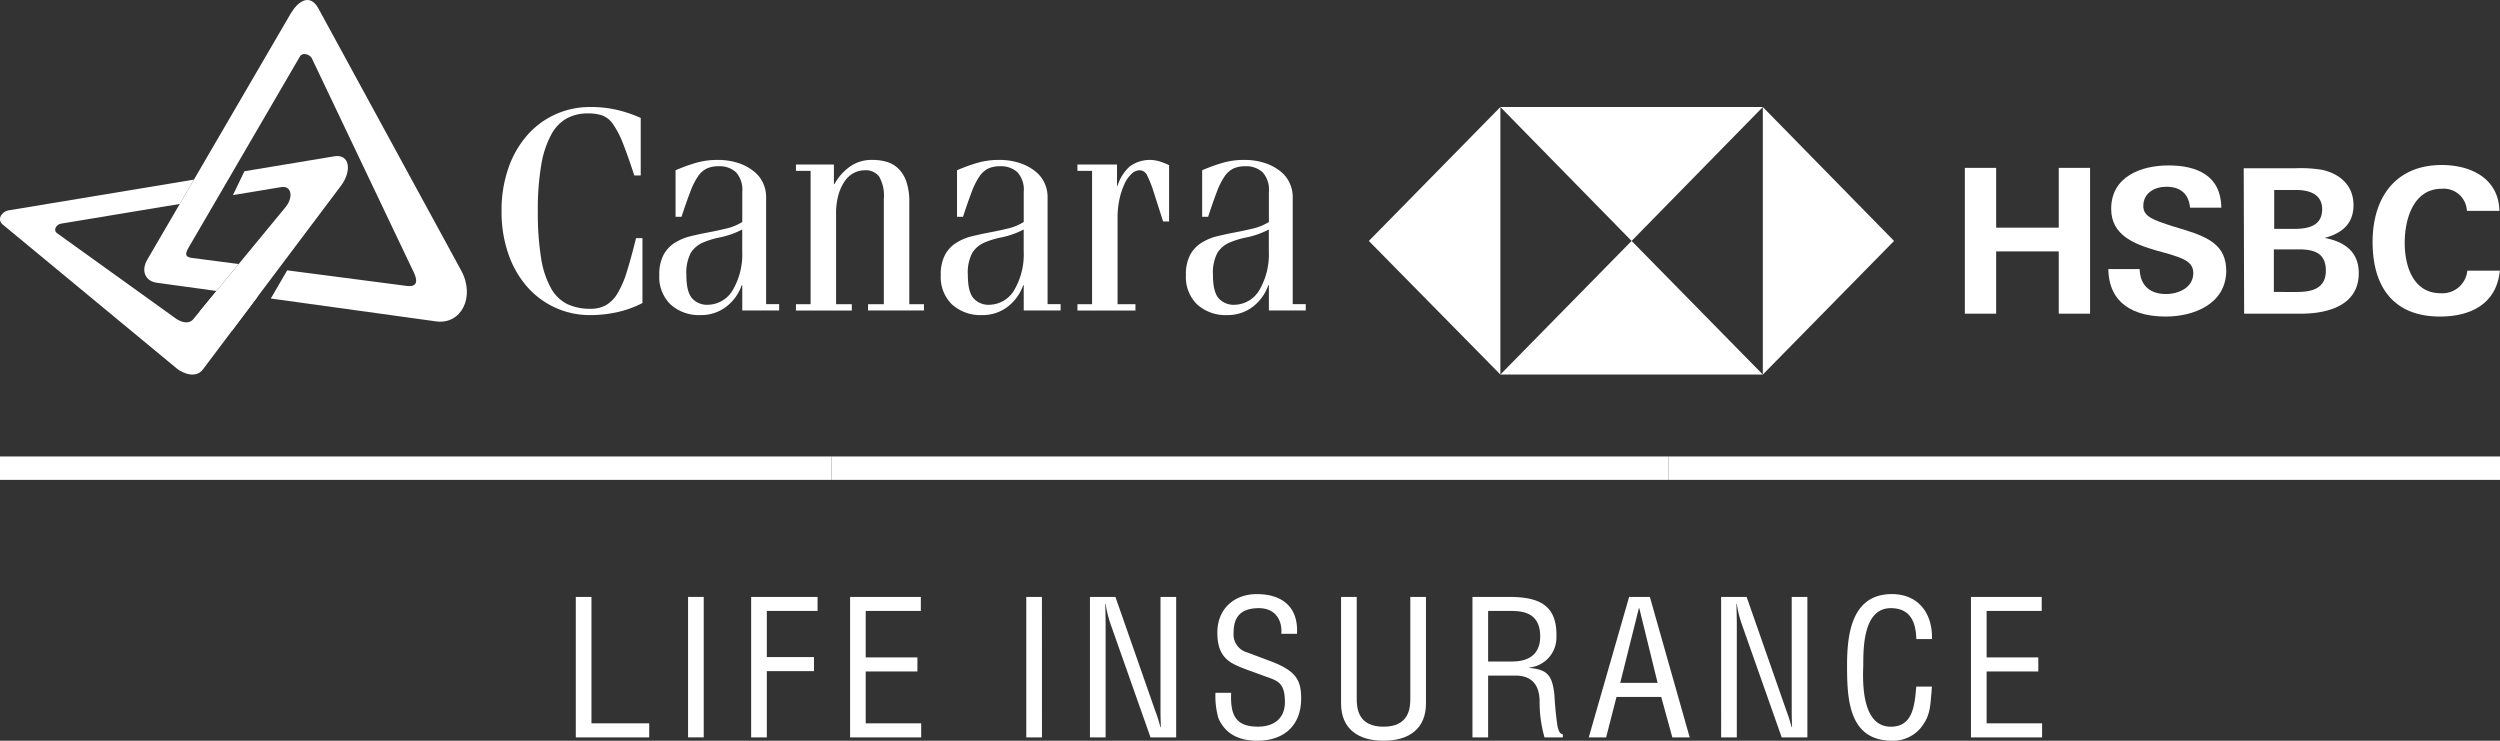 <?xml version="1.0" encoding="utf-8"?>
<svg xmlns="http://www.w3.org/2000/svg" width="450.159" height="133.38" viewBox="0 0 450.159 133.38">
  <rect x="0" y="0" width="450.159" height="133.38" fill="#333333" stroke="none"/>
  <g id="HSBC" transform="translate(4176 -14060)">
    <path id="Path_262518" data-name="Path 262518" d="M36.54,45.812,46.382,32.72l-7.4-1.024L34.821,36.75c-.906,1.1-2.416.439-3.2-.125L10.293,21.3c-.807-.58-.126-1.6.711-1.736L32.371,16.02l2.553-4.382L1.562,17.172c-1.243.2-2.188,1.634-1.054,2.571L31.8,45.624C32.9,46.538,35.274,47.5,36.54,45.812Z" transform="translate(-4176 14080.703)" fill="#fff"/>
    <path id="Path_262519" data-name="Path 262519" d="M40.72,1.554,66.4,48.684c2.619,4.8-.012,9.808-4.5,9.186L32.131,53.752l2.952-5.074,21.478,2.8c2.233.309,2-1.237,1.057-2.97L39.5,10.458c-.382-.7-1.675-1.065-2.114-.309L17.34,44.561c-.594,1.02-.759,1.7.531,1.877l8.481,1.1-4,4.856L11.584,50.908c-2.008-.278-2.886-2.1-1.7-4.141L35.716,2.437C36.878.445,39.1-1.422,40.72,1.554Z" transform="translate(-4159.369 14060)" fill="#fff"/>
    <path id="Path_262520" data-name="Path 262520" d="M27.1,30.482l2.082-2.772,9.185-12.216c2.044-2.716,1.615-5.794-1.161-5.336l-16.2,2.688-2.065,4.3,8.688-1.442c1.873-.31,2.244,1.833.783,3.607l-5.887,7.147-2.551,3.1-7.044,8.554,5.795,3.509Z" transform="translate(-4152.996 14077.987)" fill="#fff"/>
    <path id="Path_262521" data-name="Path 262521" d="M57.561,19.256H56.4q-1.214-3.725-2.1-5.923A15.553,15.553,0,0,0,52.534,9.97a4.121,4.121,0,0,0-1.92-1.527,8.054,8.054,0,0,0-2.58-.362,7.965,7.965,0,0,0-3.711.855,7.155,7.155,0,0,0-2.842,2.9,17.281,17.281,0,0,0-1.818,5.432,47,47,0,0,0-.633,8.406,50.847,50.847,0,0,0,.58,8.433,16.423,16.423,0,0,0,1.762,5.405,6.943,6.943,0,0,0,2.947,2.9,9.509,9.509,0,0,0,4.185.853,5.626,5.626,0,0,0,2.789-.648,5.963,5.963,0,0,0,2.08-2.119,17.235,17.235,0,0,0,1.683-3.907q.762-2.434,1.66-6.053H57.87v11.69a18.608,18.608,0,0,1-4.6,1.658A22.6,22.6,0,0,1,48.5,44.4a14.957,14.957,0,0,1-11.369-5.072,17.675,17.675,0,0,1-3.393-5.9,22.932,22.932,0,0,1-1.238-7.76A22.951,22.951,0,0,1,33.74,17.9a17.719,17.719,0,0,1,3.393-5.9,14.934,14.934,0,0,1,5.08-3.752A15.1,15.1,0,0,1,48.5,6.934a20.512,20.512,0,0,1,4.9.544A23.842,23.842,0,0,1,57.557,8.9V19.256Z" transform="translate(-4118.186 14072.336)" fill="#fff"/>
    <path id="Path_262522" data-name="Path 262522" d="M45.649,20.607V12.226A30.414,30.414,0,0,1,49.36,10.88a13.537,13.537,0,0,1,3.759-.517,11.733,11.733,0,0,1,3.955.6,8.894,8.894,0,0,1,2.758,1.525,5.725,5.725,0,0,1,1.611,2.121,5.968,5.968,0,0,1,.512,2.378V36.334H64.3v1.138H57.662V32.92h-.1a8.31,8.31,0,0,1-2.832,3.907A7.4,7.4,0,0,1,50.143,38.3a7.615,7.615,0,0,1-5.369-1.889,6.848,6.848,0,0,1-2.051-5.3,7.566,7.566,0,0,1,.756-3.648,5.9,5.9,0,0,1,2.027-2.173,9.541,9.541,0,0,1,2.857-1.19q1.586-.388,3.246-.7c1.107-.209,2.187-.441,3.246-.7a9.32,9.32,0,0,0,2.807-1.165v-5.43a4.659,4.659,0,0,0-1.148-3.543,4.392,4.392,0,0,0-3.1-1.062,5,5,0,0,0-2.148.414,4.137,4.137,0,0,0-1.586,1.424,13.111,13.111,0,0,0-1.391,2.793q-.686,1.788-1.564,4.474ZM57.66,22.885a15.238,15.238,0,0,1-3.883,1.4,15.66,15.66,0,0,0-3.2.958,4.822,4.822,0,0,0-2.174,1.836,7.679,7.679,0,0,0-.805,4.035q0,2.949,1,4.139a3.635,3.635,0,0,0,2.953,1.19,5.307,5.307,0,0,0,4.441-2.717,12.729,12.729,0,0,0,1.662-6.908v-3.93Z" transform="translate(-4100.006 14078.434)" fill="#fff"/>
    <path id="Path_262523" data-name="Path 262523" d="M51.578,11.191h6.834v3.518h.1a9.483,9.483,0,0,1,2.588-3,6.732,6.732,0,0,1,4.3-1.345,8.61,8.61,0,0,1,2.662.389,4.979,4.979,0,0,1,2.074,1.294A6.1,6.1,0,0,1,71.5,14.4a11.283,11.283,0,0,1,.488,3.572V36.336h2.638v1.138H64.564V36.336H67.4V17.349a6.868,6.868,0,0,0-.855-4.01,3.026,3.026,0,0,0-2.561-1.113,4.27,4.27,0,0,0-1.953.468,4.515,4.515,0,0,0-1.635,1.447A8.212,8.212,0,0,0,59.244,16.6a12.237,12.237,0,0,0-.441,3.493V36.339h2.832v1.138H51.58V36.339h2.635V12.329H51.58V11.191Z" transform="translate(-4084.255 14078.434)" fill="#fff"/>
    <path id="Path_262524" data-name="Path 262524" d="M63.889,20.607V12.226A30.412,30.412,0,0,1,67.6,10.88a13.537,13.537,0,0,1,3.759-.517,11.733,11.733,0,0,1,3.955.6,8.894,8.894,0,0,1,2.758,1.525,5.728,5.728,0,0,1,1.611,2.121,5.972,5.972,0,0,1,.512,2.378V36.334h2.344v1.138H75.9V32.92h-.1a8.31,8.31,0,0,1-2.832,3.907A7.4,7.4,0,0,1,68.382,38.3a7.615,7.615,0,0,1-5.369-1.889,6.848,6.848,0,0,1-2.051-5.3,7.565,7.565,0,0,1,.756-3.648,5.9,5.9,0,0,1,2.027-2.173A9.541,9.541,0,0,1,66.6,24.1q1.586-.388,3.246-.7t3.246-.7A9.32,9.32,0,0,0,75.9,21.536v-5.43a4.659,4.659,0,0,0-1.148-3.543,4.392,4.392,0,0,0-3.1-1.062,5,5,0,0,0-2.148.414,4.137,4.137,0,0,0-1.586,1.424,13.111,13.111,0,0,0-1.391,2.793q-.686,1.788-1.564,4.474ZM75.9,22.885a15.238,15.238,0,0,1-3.883,1.4,15.66,15.66,0,0,0-3.2.958,4.821,4.821,0,0,0-2.174,1.836,7.676,7.676,0,0,0-.806,4.035q0,2.949,1,4.139a3.635,3.635,0,0,0,2.953,1.19,5.307,5.307,0,0,0,4.441-2.717,12.731,12.731,0,0,0,1.662-6.908v-3.93Z" transform="translate(-4067.563 14078.434)" fill="#fff"/>
    <path id="Path_262525" data-name="Path 262525" d="M72.453,12.328H69.818V11.189h7.127V15.02h.1a7.721,7.721,0,0,1,2.174-3.466A6.076,6.076,0,0,1,84.83,10.7a15.449,15.449,0,0,1,1.49.6v10.14H85.246l-1.707-5.329a20.678,20.678,0,0,0-1.172-2.976A1.507,1.507,0,0,0,81,12.226a2.185,2.185,0,0,0-1.465.673,5.724,5.724,0,0,0-1.268,1.838,13.43,13.43,0,0,0-.879,2.69,15.06,15.06,0,0,0-.342,3.286V36.337h3.221v1.138H69.82V36.337h2.635V12.328Z" transform="translate(-4051.812 14078.435)" fill="#fff"/>
    <path id="Path_262526" data-name="Path 262526" d="M79.774,20.607V12.226a30.413,30.413,0,0,1,3.711-1.345,13.536,13.536,0,0,1,3.758-.517,11.733,11.733,0,0,1,3.955.6,8.894,8.894,0,0,1,2.758,1.525,5.729,5.729,0,0,1,1.611,2.121,5.972,5.972,0,0,1,.512,2.378V36.334h2.344v1.138H91.787V32.92h-.1a8.31,8.31,0,0,1-2.832,3.907A7.4,7.4,0,0,1,84.268,38.3,7.615,7.615,0,0,1,78.9,36.413a6.848,6.848,0,0,1-2.051-5.3,7.566,7.566,0,0,1,.756-3.648,5.9,5.9,0,0,1,2.027-2.173,9.542,9.542,0,0,1,2.857-1.19q1.586-.388,3.246-.7c1.107-.209,2.187-.441,3.246-.7a9.32,9.32,0,0,0,2.807-1.165v-5.43a4.659,4.659,0,0,0-1.148-3.543,4.392,4.392,0,0,0-3.1-1.062,5,5,0,0,0-2.148.414A4.137,4.137,0,0,0,83.8,13.339a13.111,13.111,0,0,0-1.391,2.793q-.686,1.788-1.564,4.474Zm12.008,2.279a15.231,15.231,0,0,1-3.883,1.4,15.657,15.657,0,0,0-3.2.958,4.823,4.823,0,0,0-2.174,1.836,7.679,7.679,0,0,0-.805,4.035q0,2.949,1,4.139a3.635,3.635,0,0,0,2.953,1.19,5.307,5.307,0,0,0,4.441-2.717,12.731,12.731,0,0,0,1.662-6.908v-3.93Z" transform="translate(-4039.307 14078.434)" fill="#fff"/>
    <path id="Path_262527" data-name="Path 262527" d="M137.859,31.049,114.231,6.934V55.106Z" transform="translate(-3972.811 14072.336)" fill="#fff"/>
    <path id="Path_262528" data-name="Path 262528" d="M120.854,31.049,144.481,6.934H97.225Z" transform="translate(-4003.061 14072.336)" fill="#fff"/>
    <path id="Path_262529" data-name="Path 262529" d="M88.7,31.049l23.683,24.057V6.934Z" transform="translate(-4018.22 14072.336)" fill="#fff"/>
    <path id="Path_262530" data-name="Path 262530" d="M120.854,15.612,97.225,39.67h47.257Z" transform="translate(-4003.061 14087.771)" fill="#fff"/>
    <path id="Path_262531" data-name="Path 262531" d="M144.231,25.922H132.96V37.131h-5.638V10.878h5.638V21.645h11.271V10.878h5.638V37.131h-5.638Z" transform="translate(-3949.524 14079.35)" fill="#fff"/>
    <path id="Path_262532" data-name="Path 262532" d="M146.941,37.931c-5.635,0-10.248-2.286-10.32-8.554h5.635c.075,2.8,1.684,4.5,4.76,4.5,2.267,0,4.9-1.18,4.9-3.761,0-2.065-1.759-2.655-4.685-3.54l-1.9-.516c-4.1-1.18-8.2-2.8-8.2-7.522,0-5.826,5.419-7.817,10.323-7.817,5.049,0,9.442,1.77,9.514,7.6h-5.635c-.219-2.36-1.612-3.761-4.246-3.761-2.123,0-4.171,1.106-4.171,3.466,0,1.917,1.756,2.508,5.416,3.687l2.2.664c4.465,1.4,7.319,2.95,7.319,7.375C157.776,35.645,152.065,37.931,146.941,37.931Z" transform="translate(-3932.984 14079.067)" fill="#fff"/>
    <path id="Path_262533" data-name="Path 262533" d="M145.393,10.922h9.078a23.939,23.939,0,0,1,5.124.295c3.146.737,5.563,2.8,5.563,6.342,0,3.392-2.123,5.088-5.2,5.9,3.515.664,6.149,2.434,6.149,6.342,0,5.974-5.855,7.3-10.393,7.3H145.468Zm9.078,10.914c2.487,0,5.049-.516,5.049-3.54,0-2.729-2.342-3.466-4.685-3.466h-3.951v7.006Zm.511,11.357c2.634,0,5.2-.59,5.2-3.835s-2.2-3.835-4.9-3.835h-4.465v7.669Z" transform="translate(-3917.38 14079.38)" fill="#fff"/>
    <path id="Path_262534" data-name="Path 262534" d="M165.893,37.978c-8.417,0-12.149-5.383-12.149-13.421s4.171-13.864,12.443-13.864c5.2,0,10.248,2.36,10.393,8.259h-5.855a4.174,4.174,0,0,0-4.538-3.982c-5.124,0-6.661,5.531-6.661,9.735s1.537,9.07,6.441,9.07a4.493,4.493,0,0,0,4.829-4.056h5.858C176.069,35.766,171.311,37.978,165.893,37.978Z" transform="translate(-3902.526 14079.02)" fill="#fff"/>
    <rect id="Rectangle_23804" data-name="Rectangle 23804" width="149.699" height="4.215" transform="translate(-4176 14142.193)" fill="#fff"/>
    <rect id="Rectangle_23805" data-name="Rectangle 23805" width="150.761" height="4.215" transform="translate(-4026.3 14142.193)" fill="#fff"/>
    <rect id="Rectangle_23806" data-name="Rectangle 23806" width="149.699" height="4.215" transform="translate(-3875.541 14142.193)" fill="#fff"/>
    <path id="Path_262535" data-name="Path 262535" d="M140.525,63.97H127.718V38.68h12.738v2.529h-9.92v8.363h9.309V52.1h-9.309v9.341h9.99Z" transform="translate(-3948.82 14128.803)" fill="#fff"/>
    <path id="Path_262536" data-name="Path 262536" d="M134.978,46.591h-2.82c-.069-3-1.053-5.564-4.588-5.564-4.891,0-4.96,6.913-4.96,10.251-.136,3.439-.2,11.094,4.96,11.094,3.365,0,4.076-2.732,4.418-5.5.067-.573.1-1.147.17-1.72h2.82c-.069.506-.069,1.045-.136,1.551-.169,2.057-.272,3.608-1.495,5.362a6.45,6.45,0,0,1-5.538,2.832c-7.847,0-8.12-7.52-8.12-13.556,0-5.7.848-12.847,8.086-12.847C132.6,38.5,135.114,42.073,134.978,46.591Z" transform="translate(-3963.101 14128.479)" fill="#fff"/>
    <path id="Path_262537" data-name="Path 262537" d="M124.237,59.317V38.68h2.82V63.97h-4.621L115.3,43.738a19.986,19.986,0,0,1-.95-3.81h-.069c.036,1.281.069,2.6.069,3.878V63.97h-2.82V38.68h4.588l7.236,20.7c.306.776.542,1.585.884,2.765h.067C124.271,61.239,124.237,60.261,124.237,59.317Z" transform="translate(-3977.615 14128.803)" fill="#fff"/>
    <path id="Path_262538" data-name="Path 262538" d="M102.951,63.97l7.269-25.29h3.737l7.169,25.29H118l-2-7.283h-8.053l-1.867,7.283Zm12.4-9.813-3.3-13.454h-.069l-3.362,13.454Z" transform="translate(-3992.875 14128.803)" fill="#fff"/>
    <path id="Path_262539" data-name="Path 262539" d="M98.235,41.209v9.1h4.451c1.325-.034,4.994-.236,4.926-4.654-.068-4.35-3.5-4.451-5.4-4.451Zm0,11.634V63.97h-2.82V38.68h6.557c5.334,0,8.73,1.382,8.561,7.216a5.423,5.423,0,0,1-4.891,5.5v.067c3.3.3,4.111,1.349,4.519,4.721.1,1.888.272,3.743.542,5.631.1.472.306,1.585.986,1.585v.573h-3.3a23.016,23.016,0,0,1-.883-6.441c0-2.529-1.019-4.687-4.348-4.687Z" transform="translate(-4006.278 14128.803)" fill="#fff"/>
    <path id="Path_262540" data-name="Path 262540" d="M86.9,57.867V38.68h2.82V56.855c-.034,1.99.306,5.193,4.824,5.193s4.858-3.2,4.824-5.193V38.68h2.82V57.867c0,4.519-3.024,6.71-7.644,6.71S86.9,62.386,86.9,57.867Z" transform="translate(-4021.422 14128.803)" fill="#fff"/>
    <path id="Path_262541" data-name="Path 262541" d="M93.44,45.647H90.62c.2-2.63-1.223-4.62-4.043-4.62-4.111,0-4.553,2.563-4.553,4.519a3.325,3.325,0,0,0,2.412,3.44C85.8,49.491,87.121,50,88.48,50.5c4.824,1.787,5.708,3.473,5.708,6.811,0,4.788-3.024,7.587-7.916,7.587-2.514,0-5.5-.708-6.965-4.013a14.021,14.021,0,0,1-.544-4.62h2.82c-.136,3.743.577,6.1,4.824,6.1,2.854,0,4.858-1.45,4.858-4.417,0-3.844-1.563-3.878-4.145-4.856-1.393-.539-3.635-1.247-4.994-1.956C79.714,49.93,79.1,47.906,79.1,45.411c0-4.181,2.956-6.913,7.1-6.913C90.858,38.5,93.712,40.893,93.44,45.647Z" transform="translate(-4035.899 14128.479)" fill="#fff"/>
    <path id="Path_262542" data-name="Path 262542" d="M83.335,59.317V38.68h2.82V63.97H81.534L74.4,43.738a20.151,20.151,0,0,1-.951-3.81h-.068c.034,1.281.068,2.6.068,3.878V63.97h-2.82V38.68h4.586l7.237,20.7c.306.776.544,1.585.883,2.765H83.4C83.369,61.239,83.335,60.261,83.335,59.317Z" transform="translate(-4050.369 14128.803)" fill="#fff"/>
    <path id="Path_262543" data-name="Path 262543" d="M69.324,63.97H66.5V38.68h2.82Z" transform="translate(-4057.705 14128.803)" fill="#fff"/>
    <path id="Path_262544" data-name="Path 262544" d="M67.893,63.97H55.085V38.68h12.74v2.529H57.9v8.363h9.309V52.1H57.9v9.341h9.988Z" transform="translate(-4078.017 14128.803)" fill="#fff"/>
    <path id="Path_262545" data-name="Path 262545" d="M51.494,63.97h-2.82V38.68H60.633v2.529H51.494v8.3h8.494v2.529H51.494Z" transform="translate(-4089.42 14128.803)" fill="#fff"/>
    <path id="Path_262546" data-name="Path 262546" d="M47.407,63.97h-2.82V38.68h2.82Z" transform="translate(-4096.69 14128.803)" fill="#fff"/>
    <path id="Path_262547" data-name="Path 262547" d="M50.528,63.97H37.312V38.68h2.82V61.441h10.4Z" transform="translate(-4109.631 14128.803)" fill="#fff"/>
  </g>
</svg>
